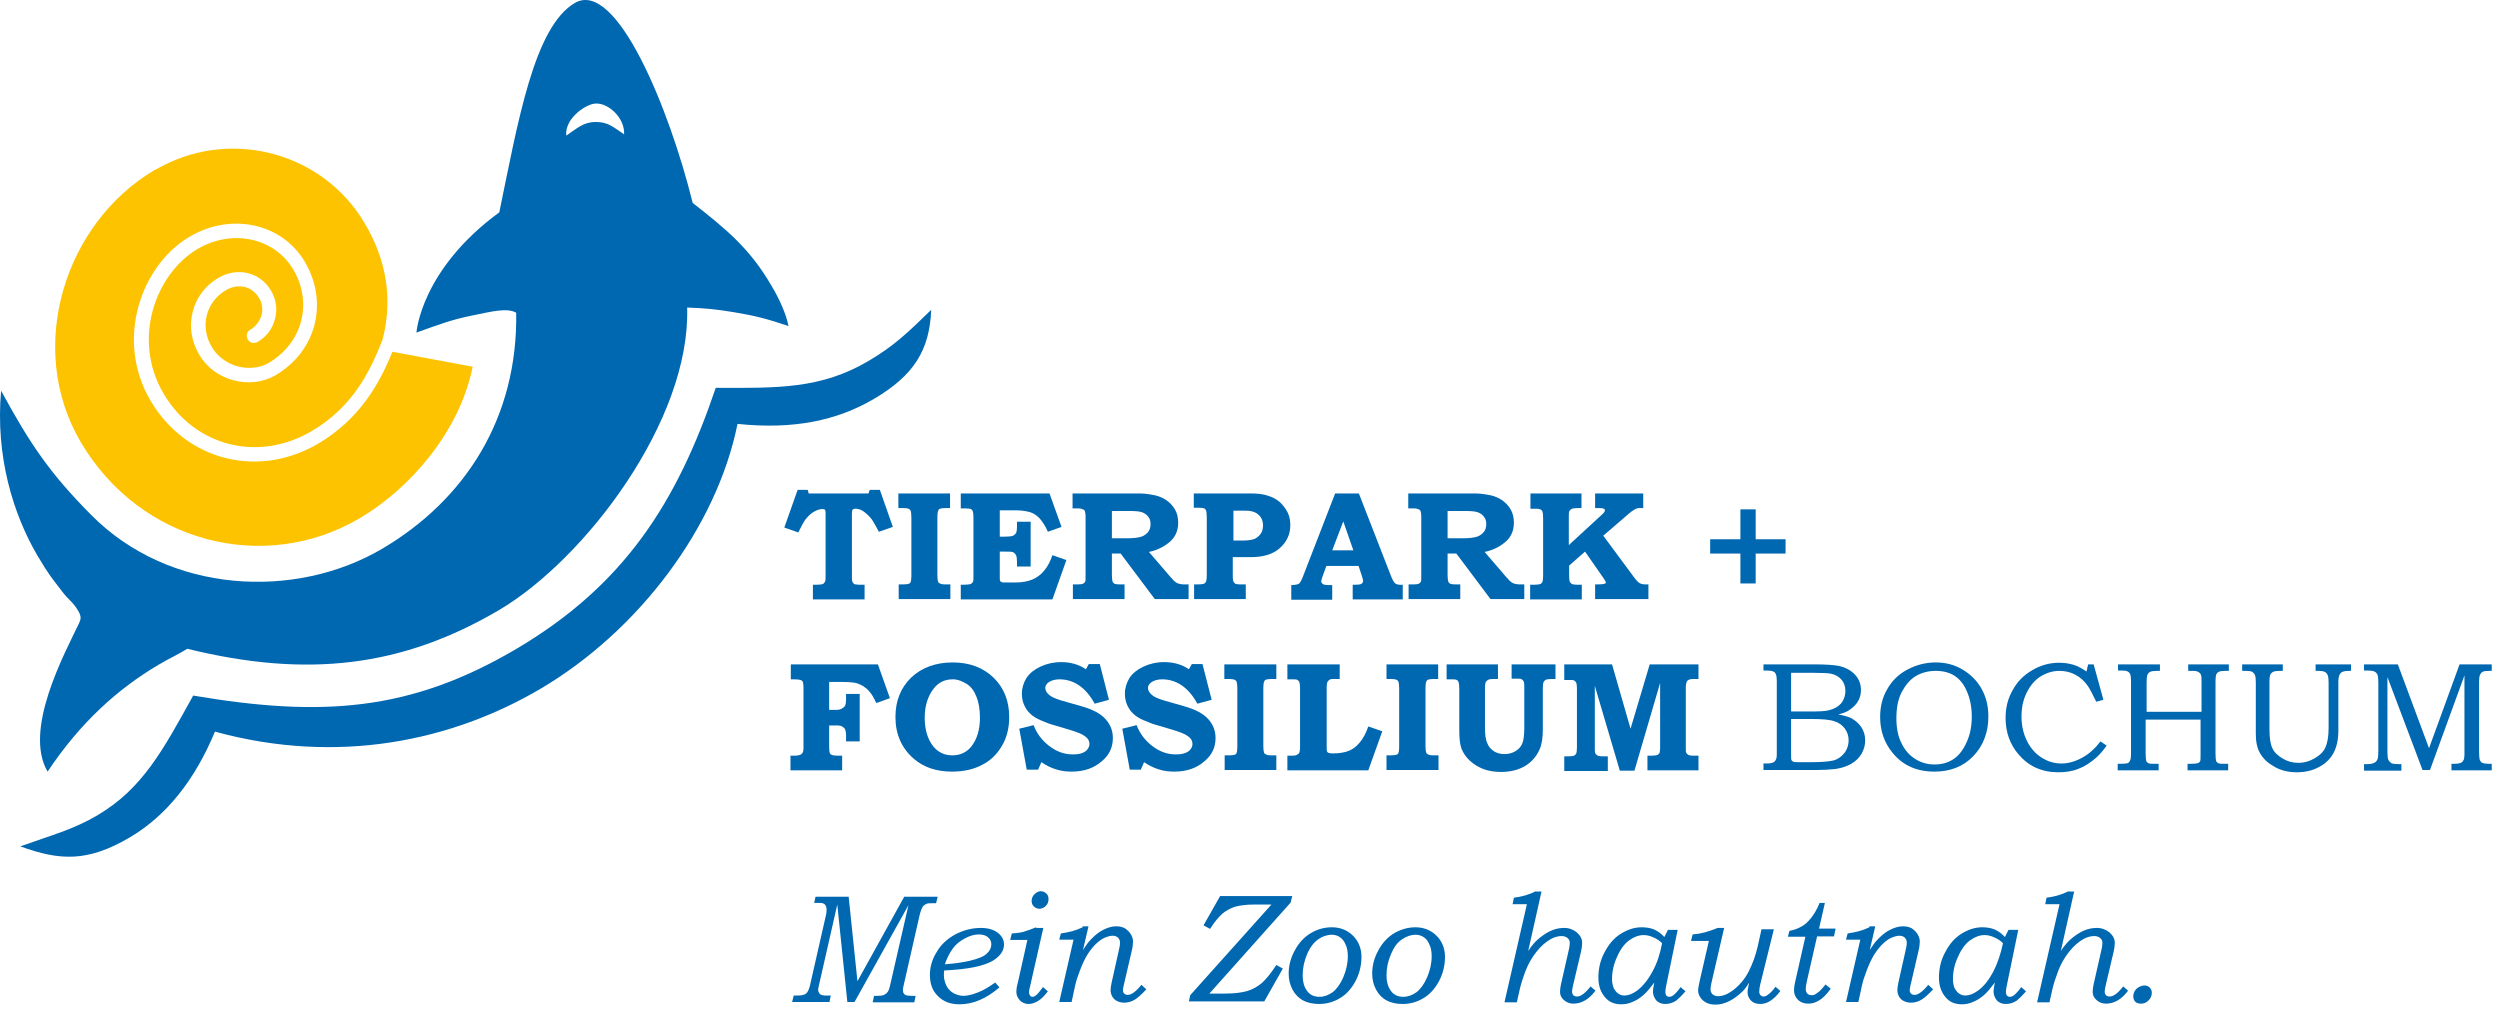 <svg width="274" height="111" viewBox="0 0 274 111" fill="none" xmlns="http://www.w3.org/2000/svg">
<path d="M87.421 53.689H88.525L88.632 54.081H95.185L95.328 53.689H96.432L97.857 57.749L96.325 58.283C95.969 57.607 95.72 57.179 95.577 56.965C95.292 56.574 94.936 56.253 94.58 56.004C94.295 55.826 94.01 55.755 93.725 55.755C93.583 55.755 93.511 55.79 93.44 55.861C93.404 55.933 93.369 56.075 93.369 56.289V62.949C93.369 63.341 93.369 63.59 93.404 63.697C93.44 63.804 93.476 63.875 93.547 63.947C93.618 64.018 93.689 64.053 93.832 64.053C93.939 64.089 94.259 64.089 94.758 64.089V65.692H89.095V64.089H89.451C89.843 64.089 90.056 64.053 90.163 64.018C90.27 63.982 90.341 63.875 90.413 63.769C90.484 63.662 90.484 63.412 90.484 63.02V56.218C90.484 56.039 90.448 55.897 90.413 55.861C90.377 55.826 90.27 55.79 90.128 55.79C89.843 55.79 89.522 55.897 89.166 56.111C88.81 56.324 88.489 56.645 88.204 57.037C88.097 57.179 87.848 57.642 87.492 58.355L85.96 57.82L87.421 53.689Z" fill="#0067B1"/>
<path d="M98.462 54.081H104.126V55.683H103.627C103.342 55.683 103.128 55.719 103.021 55.755C102.915 55.79 102.843 55.897 102.808 56.004C102.772 56.111 102.737 56.325 102.737 56.645V63.056C102.737 63.412 102.772 63.626 102.808 63.733C102.843 63.84 102.915 63.911 103.021 63.947C103.128 64.018 103.306 64.053 103.556 64.053H104.161V65.656H98.498V64.053H98.961C99.282 64.053 99.495 64.018 99.602 63.982C99.709 63.947 99.78 63.875 99.816 63.769C99.852 63.662 99.887 63.448 99.887 63.163V56.716C99.887 56.36 99.852 56.111 99.816 56.004C99.78 55.897 99.673 55.79 99.567 55.755C99.495 55.719 99.282 55.683 98.997 55.683H98.462V54.081V54.081Z" fill="#0067B1"/>
<path d="M105.336 54.081H115.024L116.342 57.749L114.846 58.283C114.597 57.678 114.276 57.215 113.956 56.823C113.6 56.467 113.244 56.218 112.816 56.111C112.389 56.004 111.926 55.933 111.356 55.933H109.575V58.818H110.145C110.572 58.818 110.893 58.782 111.035 58.711C111.178 58.64 111.285 58.533 111.356 58.426C111.427 58.283 111.463 58.034 111.463 57.607V57.179H112.959V62.094H111.463V61.596C111.463 61.24 111.427 60.99 111.356 60.848C111.285 60.705 111.178 60.599 111.035 60.527C110.893 60.456 110.572 60.456 110.109 60.456H109.575V63.127C109.575 63.412 109.575 63.59 109.611 63.662C109.646 63.733 109.682 63.769 109.789 63.804C109.86 63.84 110.038 63.84 110.323 63.84H111.285C111.997 63.84 112.638 63.733 113.137 63.519C113.635 63.306 114.098 62.985 114.455 62.522C114.846 62.059 115.131 61.489 115.345 60.848L116.876 61.382L115.345 65.692H105.301V64.089H105.586C105.978 64.089 106.227 64.053 106.369 64.018C106.512 63.947 106.583 63.875 106.654 63.733C106.69 63.662 106.69 63.412 106.69 63.021V56.716C106.69 56.36 106.654 56.146 106.619 56.039C106.583 55.933 106.512 55.861 106.405 55.79C106.298 55.755 106.12 55.719 105.799 55.719H105.301V54.081H105.336Z" fill="#0067B1"/>
<path d="M121.863 56.004V58.996H123.573C124.249 58.996 124.748 58.925 125.104 58.818C125.425 58.711 125.674 58.497 125.852 58.283C126.03 58.034 126.101 57.785 126.101 57.429C126.101 57.108 126.03 56.859 125.852 56.645C125.71 56.431 125.46 56.253 125.175 56.146C124.89 56.039 124.392 56.004 123.751 56.004H121.863V56.004ZM117.589 54.081H124.748C125.211 54.081 125.71 54.116 126.244 54.223C126.778 54.294 127.277 54.472 127.74 54.757C128.167 55.042 128.523 55.398 128.773 55.826C129.022 56.253 129.129 56.752 129.129 57.286C129.129 58.177 128.808 58.889 128.167 59.423C127.526 59.958 126.778 60.314 125.923 60.492L128.31 63.27L128.417 63.377C128.559 63.555 128.702 63.697 128.844 63.804C128.986 63.911 129.093 63.947 129.236 63.982C129.378 64.018 129.556 64.053 129.77 64.053H130.269V65.656H126.564L122.825 60.67H121.863V62.985C121.863 63.377 121.899 63.626 121.934 63.733C121.97 63.84 122.041 63.911 122.148 63.982C122.255 64.018 122.433 64.053 122.718 64.053H123.252V65.656H117.589V64.053H118.123C118.408 64.053 118.586 64.018 118.693 63.982C118.8 63.911 118.907 63.84 118.942 63.733C118.978 63.662 118.978 63.448 118.978 63.092V56.574C118.978 56.325 118.942 56.146 118.907 56.039C118.871 55.933 118.8 55.861 118.693 55.826C118.551 55.755 118.408 55.719 118.23 55.719H117.981H117.553V54.081H117.589Z" fill="#0067B1"/>
<path d="M135.184 55.968V59.245H136.181C136.787 59.245 137.214 59.174 137.499 59.067C137.784 58.925 137.998 58.746 138.176 58.497C138.354 58.248 138.425 57.927 138.425 57.571C138.425 57.037 138.211 56.609 137.819 56.325C137.499 56.075 137.071 55.968 136.466 55.968H135.184V55.968ZM130.91 54.081H137.036C137.819 54.081 138.461 54.152 138.959 54.33C139.458 54.472 139.921 54.722 140.277 55.042C140.633 55.363 140.918 55.755 141.132 56.182C141.346 56.609 141.417 57.072 141.417 57.571C141.417 58.568 141.025 59.388 140.277 60.064C139.529 60.741 138.461 61.062 137.107 61.062H135.112V63.234C135.112 63.519 135.148 63.662 135.184 63.733C135.219 63.84 135.326 63.911 135.397 63.982C135.504 64.018 135.682 64.053 135.932 64.053H136.537V65.656H130.874V64.053H131.266C131.622 64.053 131.836 64.018 131.943 63.982C132.049 63.947 132.121 63.84 132.192 63.733C132.227 63.626 132.263 63.412 132.263 63.056V56.681C132.263 56.325 132.227 56.075 132.192 55.968C132.156 55.861 132.085 55.755 131.978 55.719C131.871 55.683 131.693 55.648 131.408 55.648H130.838V54.081H130.91Z" fill="#0067B1"/>
<path d="M146.012 60.314H148.327L147.223 57.144L146.012 60.314ZM146.332 54.081H148.932L152.423 63.056C152.601 63.519 152.779 63.84 152.922 63.947C153.064 64.053 153.349 64.125 153.741 64.089V65.692H148.256V64.089H148.576C148.897 64.089 149.11 64.053 149.217 63.982C149.324 63.911 149.395 63.804 149.395 63.697C149.395 63.59 149.36 63.377 149.253 63.092L148.897 62.023H145.371L144.943 63.199C144.872 63.448 144.801 63.626 144.801 63.697C144.801 63.769 144.836 63.875 144.908 63.947C144.979 64.018 145.086 64.089 145.228 64.089C145.335 64.125 145.584 64.125 146.012 64.125V65.728H141.524V64.125C141.809 64.125 142.023 64.089 142.165 64.053C142.308 64.018 142.414 63.947 142.486 63.84C142.557 63.733 142.664 63.555 142.771 63.27L146.332 54.081Z" fill="#0067B1"/>
<path d="M158.656 56.004V58.996H160.366C161.042 58.996 161.541 58.925 161.897 58.818C162.218 58.711 162.467 58.497 162.645 58.283C162.823 58.034 162.894 57.785 162.894 57.429C162.894 57.108 162.823 56.859 162.645 56.645C162.503 56.431 162.253 56.253 161.968 56.146C161.683 56.039 161.185 56.004 160.544 56.004H158.656V56.004ZM154.382 54.081H161.541C162.004 54.081 162.503 54.116 163.037 54.223C163.571 54.294 164.07 54.472 164.533 54.757C164.96 55.042 165.316 55.398 165.566 55.826C165.815 56.253 165.922 56.752 165.922 57.286C165.922 58.177 165.601 58.889 164.96 59.423C164.319 59.958 163.571 60.314 162.716 60.492L165.103 63.27L165.21 63.377C165.352 63.555 165.495 63.697 165.637 63.804C165.779 63.911 165.886 63.947 166.029 63.982C166.171 64.018 166.349 64.053 166.563 64.053H167.062V65.656H163.357L159.618 60.67H158.656V62.985C158.656 63.377 158.692 63.626 158.727 63.733C158.763 63.84 158.834 63.911 158.941 63.982C159.048 64.018 159.226 64.053 159.511 64.053H160.045V65.656H154.382V64.053H154.916C155.201 64.053 155.379 64.018 155.486 63.982C155.593 63.911 155.7 63.84 155.735 63.733C155.771 63.662 155.771 63.448 155.771 63.092V56.574C155.771 56.325 155.735 56.146 155.7 56.039C155.664 55.933 155.593 55.861 155.486 55.826C155.343 55.755 155.201 55.719 155.023 55.719H154.774H154.346V54.081H154.382Z" fill="#0067B1"/>
<path d="M167.667 54.081H173.33V55.683H172.974C172.618 55.683 172.404 55.719 172.297 55.755C172.155 55.826 172.084 55.897 172.012 56.004C171.941 56.111 171.941 56.325 171.941 56.645V59.744L175.574 56.396C175.752 56.253 175.823 56.146 175.859 56.075C175.895 56.039 175.895 55.968 175.895 55.933C175.895 55.861 175.859 55.79 175.788 55.755C175.717 55.719 175.574 55.683 175.289 55.683H174.826V54.081H180.098V55.683H179.919C179.67 55.683 179.492 55.683 179.421 55.719C179.314 55.755 179.207 55.79 179.065 55.897C178.922 55.968 178.744 56.111 178.53 56.289L175.717 58.711L179.065 63.234C179.35 63.626 179.563 63.84 179.706 63.911C179.884 64.018 180.133 64.053 180.454 64.053H180.667V65.656H174.826V64.053H175.075C175.503 64.053 175.752 64.018 175.859 63.982C175.966 63.947 176.002 63.911 176.002 63.84C176.002 63.769 175.93 63.626 175.752 63.377L173.722 60.456L171.977 61.988V63.163C171.977 63.448 172.012 63.662 172.048 63.769C172.119 63.875 172.19 63.947 172.297 64.018C172.404 64.053 172.618 64.089 172.903 64.089H173.366V65.692H167.703V64.089H168.13C168.451 64.089 168.664 64.053 168.807 64.018C168.914 63.982 168.985 63.875 169.056 63.769C169.092 63.662 169.127 63.448 169.127 63.092V56.752C169.127 56.396 169.092 56.182 169.056 56.075C169.02 55.968 168.914 55.861 168.807 55.826C168.7 55.755 168.486 55.755 168.201 55.755H167.738V54.081H167.667Z" fill="#0067B1"/>
<path d="M195.698 60.67H192.422V63.947H190.748V60.67H187.435V59.103H190.748V55.826H192.422V59.103H195.698V60.67Z" fill="#0067B1"/>
<path d="M86.637 72.815H96.218L97.536 76.52L96.04 77.054C95.791 76.52 95.577 76.128 95.328 75.843C95.114 75.558 94.829 75.344 94.544 75.166C94.224 74.988 93.903 74.846 93.547 74.81C93.298 74.774 92.87 74.739 92.3 74.739H90.876V77.802H91.624C91.909 77.802 92.122 77.766 92.265 77.659C92.407 77.588 92.55 77.481 92.621 77.339C92.692 77.196 92.728 76.983 92.728 76.662V76.057H94.224V81.257H92.728V80.509C92.728 80.295 92.692 80.153 92.657 80.046C92.621 79.903 92.55 79.796 92.443 79.725C92.336 79.654 92.265 79.583 92.122 79.547C92.016 79.511 91.802 79.511 91.517 79.511H90.876V81.933C90.876 82.219 90.911 82.432 90.947 82.539C90.983 82.646 91.089 82.717 91.196 82.753C91.303 82.788 91.517 82.824 91.837 82.824H92.3V84.427H86.637V82.824H87.029C87.456 82.824 87.706 82.753 87.848 82.646C87.991 82.539 88.062 82.325 88.062 82.005V75.344C88.062 75.024 88.026 74.846 87.991 74.739C87.955 74.632 87.848 74.561 87.741 74.525C87.635 74.49 87.385 74.454 87.065 74.454H86.673V72.815H86.637Z" fill="#0067B1"/>
<path d="M104.446 74.454C103.556 74.454 102.879 74.775 102.345 75.451C101.704 76.27 101.348 77.339 101.348 78.657C101.348 79.975 101.668 81.008 102.274 81.791C102.808 82.432 103.485 82.788 104.375 82.788C105.23 82.788 105.942 82.468 106.477 81.791C107.082 81.008 107.403 79.975 107.403 78.657C107.403 77.731 107.26 76.947 107.011 76.342C106.762 75.701 106.405 75.237 105.942 74.953C105.479 74.668 104.981 74.454 104.446 74.454ZM104.411 72.602C106.263 72.602 107.759 73.172 108.899 74.276C110.038 75.38 110.608 76.84 110.608 78.586C110.608 79.761 110.359 80.829 109.825 81.72C109.29 82.646 108.578 83.358 107.652 83.821C106.726 84.32 105.622 84.569 104.34 84.569C102.63 84.569 101.241 84.106 100.137 83.145C98.819 82.005 98.142 80.473 98.142 78.586C98.142 76.805 98.712 75.38 99.887 74.24C101.027 73.172 102.559 72.602 104.411 72.602Z" fill="#0067B1"/>
<path d="M120.545 72.816L121.542 76.698L119.975 77.125C119.477 76.199 118.871 75.522 118.23 75.095C117.589 74.668 116.876 74.454 116.128 74.454C115.665 74.454 115.274 74.561 114.989 74.739C114.704 74.917 114.561 75.166 114.561 75.38C114.561 75.665 114.704 75.914 114.953 76.128C115.202 76.377 115.63 76.555 116.307 76.769L118.55 77.41C119.797 77.766 120.652 78.229 121.186 78.835C121.72 79.44 121.97 80.117 121.97 80.901C121.97 81.898 121.578 82.753 120.759 83.43C119.868 84.213 118.764 84.569 117.446 84.569C116.841 84.569 116.271 84.498 115.737 84.32C115.238 84.177 114.668 83.893 114.134 83.536L113.778 84.356H112.531L111.712 79.868L113.279 79.476C113.635 80.402 114.205 81.15 114.989 81.755C115.772 82.361 116.627 82.682 117.553 82.682C117.981 82.682 118.301 82.646 118.586 82.539C118.871 82.432 119.085 82.29 119.192 82.112C119.334 81.934 119.405 81.72 119.405 81.542C119.405 81.221 119.263 80.936 118.907 80.687C118.586 80.438 118.016 80.224 117.197 79.975L115.274 79.405C114.989 79.334 114.597 79.155 114.063 78.942C113.564 78.728 113.172 78.479 112.923 78.229C112.638 77.98 112.424 77.659 112.246 77.268C112.068 76.876 111.997 76.448 111.997 76.021C111.997 75.416 112.175 74.846 112.496 74.311C112.852 73.777 113.35 73.385 114.027 73.065C114.704 72.744 115.487 72.566 116.307 72.566C117.304 72.566 118.23 72.816 119.014 73.35L119.334 72.78H120.545V72.816Z" fill="#0067B1"/>
<path d="M131.8 72.816L132.798 76.698L131.231 77.125C130.732 76.199 130.126 75.522 129.485 75.095C128.844 74.668 128.132 74.454 127.384 74.454C126.921 74.454 126.529 74.561 126.244 74.739C125.959 74.917 125.817 75.166 125.817 75.38C125.817 75.665 125.959 75.914 126.209 76.128C126.458 76.377 126.885 76.555 127.562 76.769L129.806 77.41C131.052 77.766 131.907 78.229 132.442 78.835C132.976 79.44 133.225 80.117 133.225 80.901C133.225 81.898 132.833 82.753 132.014 83.43C131.124 84.213 130.02 84.569 128.702 84.569C128.096 84.569 127.526 84.498 126.992 84.32C126.493 84.177 125.924 83.893 125.389 83.536L125.033 84.356H123.822L123.003 79.868L124.57 79.476C124.926 80.402 125.496 81.15 126.28 81.755C127.063 82.361 127.918 82.682 128.844 82.682C129.272 82.682 129.592 82.646 129.877 82.539C130.162 82.432 130.376 82.29 130.483 82.112C130.625 81.934 130.696 81.72 130.696 81.542C130.696 81.221 130.554 80.936 130.198 80.687C129.877 80.438 129.307 80.224 128.488 79.975L126.565 79.405C126.28 79.334 125.888 79.155 125.354 78.942C124.855 78.728 124.463 78.479 124.214 78.229C123.929 77.98 123.715 77.659 123.537 77.268C123.359 76.876 123.288 76.448 123.288 76.021C123.288 75.416 123.466 74.846 123.787 74.311C124.143 73.777 124.641 73.385 125.318 73.065C125.995 72.744 126.778 72.566 127.598 72.566C128.595 72.566 129.521 72.816 130.305 73.35L130.625 72.78H131.8V72.816Z" fill="#0067B1"/>
<path d="M134.223 72.815H139.886V74.418H139.352C139.067 74.418 138.853 74.454 138.746 74.49C138.639 74.525 138.568 74.632 138.532 74.739C138.497 74.846 138.461 75.059 138.461 75.38V81.791C138.461 82.147 138.497 82.361 138.532 82.468C138.568 82.575 138.639 82.646 138.746 82.681C138.853 82.753 139.031 82.788 139.28 82.788H139.886V84.391H134.223V82.788H134.686C135.006 82.788 135.22 82.753 135.327 82.717C135.434 82.681 135.505 82.61 135.54 82.503C135.576 82.397 135.612 82.183 135.612 81.898V75.451C135.612 75.095 135.576 74.846 135.54 74.739C135.505 74.632 135.398 74.525 135.291 74.49C135.22 74.454 135.006 74.418 134.721 74.418H134.187V72.815H134.223Z" fill="#0067B1"/>
<path d="M141.168 72.815H146.831V74.418H146.332C146.048 74.418 145.869 74.418 145.798 74.454C145.656 74.525 145.585 74.596 145.513 74.703C145.442 74.81 145.406 74.988 145.406 75.237V81.862C145.406 82.112 145.406 82.29 145.442 82.361C145.478 82.432 145.513 82.468 145.584 82.503C145.656 82.539 145.798 82.575 146.048 82.575C146.796 82.575 147.401 82.468 147.828 82.29C148.291 82.112 148.683 81.791 149.039 81.364C149.396 80.936 149.716 80.366 149.965 79.618L151.497 80.153L149.965 84.427H141.097V82.824H141.667C141.88 82.824 142.058 82.788 142.165 82.717C142.272 82.646 142.379 82.575 142.415 82.468C142.45 82.361 142.486 82.183 142.486 81.933V75.38C142.486 75.095 142.45 74.917 142.415 74.774C142.379 74.668 142.272 74.561 142.201 74.525C142.094 74.454 141.952 74.454 141.702 74.454H141.097V72.815H141.168Z" fill="#0067B1"/>
<path d="M151.96 72.815H157.623V74.418H157.125C156.84 74.418 156.626 74.454 156.519 74.49C156.412 74.525 156.341 74.632 156.305 74.739C156.27 74.846 156.234 75.059 156.234 75.38V81.791C156.234 82.147 156.27 82.361 156.305 82.468C156.341 82.575 156.412 82.646 156.519 82.681C156.626 82.753 156.804 82.788 157.053 82.788H157.659V84.391H151.96V82.788H152.423C152.744 82.788 152.957 82.753 153.064 82.717C153.171 82.681 153.242 82.61 153.278 82.503C153.313 82.397 153.349 82.183 153.349 81.898V75.451C153.349 75.095 153.313 74.846 153.278 74.739C153.242 74.632 153.135 74.525 153.028 74.49C152.957 74.454 152.744 74.418 152.459 74.418H151.96V72.815Z" fill="#0067B1"/>
<path d="M158.514 72.815H164.177V74.418H163.607C163.358 74.418 163.18 74.454 163.073 74.525C162.966 74.596 162.895 74.668 162.823 74.774C162.788 74.881 162.752 75.131 162.752 75.451V79.69C162.752 80.473 162.823 81.079 163.001 81.435C163.144 81.827 163.393 82.112 163.714 82.325C164.034 82.539 164.426 82.646 164.889 82.646C165.352 82.646 165.744 82.539 166.1 82.325C166.456 82.112 166.706 81.827 166.848 81.471C166.991 81.114 167.062 80.58 167.062 79.761V75.095C167.062 74.917 167.026 74.774 166.991 74.668C166.919 74.561 166.848 74.49 166.741 74.418C166.67 74.383 166.456 74.383 166.136 74.383H165.673V72.815H170.481V74.418H170.125C169.769 74.418 169.519 74.454 169.448 74.49C169.306 74.561 169.235 74.668 169.163 74.774C169.128 74.846 169.092 75.095 169.092 75.451V80.01C169.092 80.865 168.985 81.577 168.736 82.147C168.38 82.931 167.845 83.536 167.133 83.964C166.385 84.391 165.53 84.605 164.497 84.605C163.785 84.605 163.144 84.498 162.574 84.284C162.004 84.071 161.506 83.75 161.078 83.358C160.651 82.966 160.366 82.503 160.188 82.076C160.01 81.613 159.938 80.936 159.938 80.046V75.558C159.938 75.131 159.903 74.881 159.867 74.774C159.832 74.668 159.76 74.561 159.653 74.525C159.547 74.454 159.368 74.454 159.084 74.454H158.549V72.815H158.514Z" fill="#0067B1"/>
<path d="M171.443 72.815H176.679L178.709 79.868L180.81 72.815H186.153V74.418H185.583C185.263 74.418 185.049 74.49 184.942 74.596C184.835 74.739 184.764 74.988 184.764 75.344V81.933C184.764 82.219 184.764 82.397 184.799 82.468C184.835 82.575 184.906 82.646 185.013 82.717C185.12 82.788 185.298 82.824 185.512 82.824H186.153V84.427H180.561V82.824H180.988C181.309 82.824 181.523 82.788 181.629 82.753C181.736 82.717 181.808 82.61 181.879 82.539C181.914 82.432 181.95 82.254 181.95 81.969V74.846L179.136 84.462H177.533L174.791 75.166V82.219C174.791 82.397 174.827 82.503 174.862 82.61C174.933 82.681 175.005 82.753 175.111 82.824C175.218 82.86 175.396 82.895 175.646 82.895H176.216V84.498H171.443V82.895H171.906C172.191 82.895 172.405 82.86 172.511 82.824C172.618 82.788 172.689 82.681 172.761 82.575C172.796 82.468 172.832 82.254 172.832 81.933V75.415C172.832 75.131 172.796 74.917 172.761 74.846C172.725 74.739 172.618 74.632 172.547 74.596C172.44 74.525 172.298 74.525 172.084 74.525H171.443V72.815V72.815Z" fill="#0067B1"/>
<path d="M196.304 78.799V82.61C196.304 83.002 196.304 83.216 196.339 83.287C196.375 83.394 196.482 83.465 196.589 83.501C196.696 83.536 196.945 83.536 197.372 83.536H198.512C199.616 83.536 200.436 83.465 200.899 83.358C201.362 83.251 201.789 82.966 202.11 82.575C202.43 82.183 202.608 81.684 202.608 81.114C202.608 80.651 202.466 80.224 202.181 79.832C201.896 79.476 201.54 79.191 201.041 79.049C200.542 78.87 199.688 78.799 198.441 78.799H196.304ZM196.304 73.742V77.98H198.441C199.438 77.98 200.115 77.944 200.471 77.838C201.041 77.695 201.468 77.446 201.789 77.09C202.074 76.733 202.252 76.27 202.252 75.701C202.252 75.237 202.11 74.81 201.825 74.49C201.54 74.169 201.183 73.955 200.72 73.848C200.436 73.777 199.794 73.742 198.868 73.742H196.304ZM193.276 72.815H198.797C200.151 72.815 201.077 72.887 201.575 72.993C202.323 73.172 202.893 73.492 203.321 73.955C203.748 74.418 203.962 74.988 203.962 75.629C203.962 76.092 203.855 76.52 203.605 76.912C203.392 77.268 203.036 77.588 202.608 77.873C202.323 78.051 201.967 78.194 201.468 78.3C202.074 78.407 202.537 78.55 202.858 78.692C203.321 78.942 203.712 79.262 203.997 79.69C204.282 80.117 204.425 80.616 204.425 81.15C204.425 81.684 204.282 82.147 204.033 82.61C203.748 83.073 203.392 83.43 202.893 83.714C202.394 83.999 201.825 84.177 201.148 84.284C200.471 84.356 199.794 84.391 199.118 84.391H193.276V83.679H193.668C194.06 83.679 194.309 83.608 194.452 83.501C194.665 83.323 194.737 83.073 194.737 82.717V74.668C194.737 74.276 194.701 74.026 194.63 73.884C194.559 73.742 194.487 73.635 194.345 73.599C194.238 73.528 193.989 73.492 193.633 73.492H193.276V72.815Z" fill="#0067B1"/>
<path d="M212.154 73.528C211.299 73.528 210.551 73.742 209.91 74.133C209.304 74.525 208.806 75.131 208.414 75.879C208.022 76.662 207.844 77.588 207.844 78.728C207.844 79.797 208.022 80.723 208.414 81.471C208.77 82.219 209.269 82.788 209.91 83.18C210.515 83.572 211.228 83.786 212.011 83.786C212.795 83.786 213.471 83.608 214.077 83.216C214.682 82.824 215.145 82.219 215.537 81.364C215.929 80.509 216.107 79.583 216.107 78.55C216.107 77.517 215.929 76.555 215.537 75.701C215.217 74.953 214.754 74.418 214.219 74.062C213.65 73.706 212.973 73.528 212.154 73.528ZM212.154 72.602C213.222 72.602 214.184 72.851 215.039 73.35C215.965 73.884 216.677 74.596 217.176 75.487C217.674 76.377 217.924 77.375 217.924 78.514C217.924 80.295 217.354 81.755 216.25 82.895C215.145 84.035 213.721 84.569 212.011 84.569C210.088 84.569 208.556 83.893 207.452 82.539C206.526 81.435 206.063 80.117 206.063 78.586C206.063 77.446 206.312 76.413 206.847 75.522C207.345 74.632 208.093 73.884 209.055 73.385C209.981 72.887 211.049 72.602 212.154 72.602Z" fill="#0067B1"/>
<path d="M228.858 72.816H229.464L230.532 76.698L229.749 76.912C229.321 76.021 229.001 75.416 228.787 75.131C228.431 74.632 228.004 74.24 227.469 73.955C226.935 73.67 226.365 73.528 225.724 73.528C224.976 73.528 224.299 73.742 223.658 74.133C223.017 74.525 222.518 75.131 222.127 75.914C221.735 76.698 221.557 77.553 221.557 78.55C221.557 79.547 221.77 80.438 222.162 81.221C222.554 82.005 223.088 82.61 223.765 83.038C224.442 83.465 225.154 83.679 225.938 83.679C226.686 83.679 227.434 83.465 228.217 83.038C229.001 82.61 229.642 82.005 230.212 81.257L230.889 81.72C230.532 82.219 230.176 82.646 229.784 83.002C229.143 83.572 228.502 83.999 227.825 84.249C227.149 84.534 226.401 84.641 225.582 84.641C223.765 84.641 222.305 83.964 221.201 82.646C220.275 81.542 219.812 80.224 219.812 78.692C219.812 77.553 220.061 76.555 220.595 75.629C221.094 74.703 221.806 73.991 222.732 73.457C223.623 72.922 224.62 72.638 225.653 72.638C226.223 72.638 226.721 72.709 227.22 72.851C227.683 72.994 228.182 73.243 228.68 73.599L228.858 72.816Z" fill="#0067B1"/>
<path d="M232.242 72.815H236.729V73.528H236.409C236.053 73.528 235.803 73.563 235.661 73.635C235.518 73.706 235.412 73.813 235.34 73.991C235.305 74.098 235.269 74.383 235.269 74.774V78.016H241.288V74.846C241.288 74.418 241.288 74.169 241.253 74.062C241.217 73.884 241.11 73.742 240.968 73.67C240.825 73.563 240.612 73.528 240.291 73.528H239.828V72.815H244.28V73.528H243.853C243.532 73.528 243.319 73.563 243.176 73.635C243.034 73.706 242.962 73.813 242.891 73.92C242.856 74.026 242.82 74.311 242.82 74.703V82.61C242.82 83.038 242.856 83.323 242.891 83.43C242.962 83.536 243.069 83.643 243.212 83.679C243.319 83.714 243.639 83.714 244.209 83.714V84.427H239.757V83.714H240.077C240.505 83.714 240.754 83.679 240.897 83.643C241.039 83.572 241.11 83.501 241.146 83.394C241.182 83.287 241.182 83.002 241.182 82.503V78.87H235.162V82.575C235.162 83.002 235.198 83.287 235.233 83.43C235.305 83.536 235.412 83.643 235.554 83.679C235.661 83.714 236.017 83.714 236.587 83.714V84.427H232.099V83.714H232.384C232.811 83.714 233.096 83.679 233.203 83.643C233.31 83.608 233.381 83.501 233.453 83.358C233.524 83.216 233.559 83.002 233.559 82.646V74.668C233.559 74.311 233.524 74.062 233.488 73.92C233.417 73.777 233.346 73.67 233.203 73.599C233.061 73.528 232.883 73.492 232.598 73.492H232.135V72.815H232.242Z" fill="#0067B1"/>
<path d="M245.706 72.815H250.193V73.528H249.908C249.552 73.528 249.267 73.563 249.125 73.635C249.018 73.706 248.911 73.777 248.84 73.92C248.769 74.062 248.733 74.311 248.733 74.739V79.939C248.733 80.865 248.84 81.577 249.054 82.005C249.267 82.468 249.659 82.824 250.193 83.144C250.728 83.465 251.298 83.608 251.903 83.608C252.544 83.608 253.15 83.43 253.684 83.109C254.254 82.788 254.646 82.397 254.859 81.933C255.073 81.471 255.215 80.758 255.215 79.796V74.774C255.215 74.418 255.18 74.133 255.109 73.991C255.037 73.813 254.931 73.706 254.788 73.635C254.646 73.563 254.396 73.528 254.111 73.528H253.791V72.815H257.673V73.528H257.424C256.996 73.528 256.676 73.599 256.533 73.777C256.355 73.955 256.284 74.276 256.284 74.739V80.081C256.284 81.043 256.106 81.862 255.75 82.539C255.394 83.18 254.859 83.714 254.147 84.071C253.435 84.462 252.651 84.641 251.725 84.641C250.834 84.641 250.051 84.462 249.339 84.071C248.626 83.679 248.092 83.216 247.736 82.61C247.38 82.04 247.237 81.292 247.237 80.438V74.739C247.237 74.383 247.202 74.098 247.13 73.955C247.059 73.813 246.952 73.706 246.845 73.635C246.703 73.563 246.489 73.528 246.169 73.528H245.741V72.815H245.706Z" fill="#0067B1"/>
<path d="M259.133 72.815H262.802L266.221 82.005L269.569 72.815H273.095V73.528H272.81C272.454 73.528 272.205 73.563 272.098 73.635C271.956 73.706 271.884 73.813 271.813 73.955C271.742 74.098 271.706 74.347 271.706 74.703V82.361C271.706 82.86 271.742 83.144 271.778 83.287C271.849 83.43 271.92 83.536 272.062 83.608C272.205 83.679 272.454 83.714 272.81 83.714H273.095V84.427H268.679V83.714H268.999C269.284 83.714 269.498 83.679 269.605 83.643C269.747 83.608 269.854 83.536 269.925 83.43C269.997 83.323 270.068 83.216 270.068 83.109C270.103 82.895 270.104 82.717 270.104 82.575V74.026L266.328 84.391H265.509L261.662 74.204V82.432C261.662 82.86 261.698 83.144 261.769 83.287C261.84 83.43 261.947 83.536 262.09 83.643C262.232 83.714 262.517 83.75 262.909 83.75H263.194V84.462H259.098V83.75H259.347C259.739 83.75 260.024 83.714 260.202 83.608C260.38 83.536 260.487 83.394 260.558 83.251C260.629 83.109 260.665 82.788 260.665 82.361V74.774C260.665 74.347 260.629 74.062 260.558 73.92C260.487 73.777 260.38 73.67 260.237 73.599C260.095 73.528 259.846 73.492 259.489 73.492H259.098V72.815H259.133Z" fill="#0067B1"/>
<path d="M234.165 108.362C233.952 108.575 233.809 108.86 233.809 109.181C233.809 109.43 233.88 109.644 234.023 109.786C234.165 109.929 234.379 110 234.664 110C234.985 110 235.234 109.893 235.483 109.644C235.697 109.43 235.839 109.145 235.839 108.825C235.839 108.576 235.768 108.397 235.59 108.219C235.448 108.077 235.234 108.006 234.985 108.006C234.7 108.041 234.415 108.148 234.165 108.362ZM226.721 97.677C225.938 98.068 225.154 98.282 224.299 98.389L224.157 99.101H225.724L223.266 109.858H224.62L224.94 108.433C225.083 107.828 225.297 107.151 225.582 106.403C225.867 105.655 226.258 104.978 226.757 104.337C227.256 103.696 227.79 103.233 228.36 102.912C228.752 102.699 229.143 102.592 229.535 102.592C229.784 102.592 229.998 102.663 230.176 102.805C230.354 102.948 230.426 103.126 230.426 103.34C230.426 103.518 230.39 103.732 230.354 103.945L229.464 107.863C229.393 108.184 229.357 108.469 229.357 108.718C229.357 109.074 229.5 109.359 229.784 109.608C230.069 109.858 230.39 110 230.817 110C231.708 110 232.527 109.537 233.239 108.576L232.705 108.112C232.42 108.469 232.135 108.789 231.815 109.003C231.601 109.145 231.423 109.217 231.209 109.217C231.067 109.217 230.924 109.181 230.817 109.074C230.711 108.967 230.675 108.825 230.675 108.682C230.675 108.54 230.711 108.291 230.782 108.006L231.672 104.23C231.743 103.91 231.779 103.589 231.779 103.34C231.779 102.912 231.601 102.556 231.209 102.2C230.817 101.879 230.354 101.701 229.82 101.701C229.393 101.701 228.93 101.773 228.502 101.951C228.039 102.129 227.612 102.414 227.149 102.77C226.686 103.126 226.258 103.625 225.867 104.23L227.327 97.712H226.721V97.677ZM218.458 106.51C217.959 107.436 217.425 108.112 216.784 108.576C216.285 108.932 215.822 109.11 215.395 109.11C215.146 109.11 214.932 109.039 214.718 108.896C214.505 108.754 214.362 108.54 214.22 108.291C214.113 108.006 214.041 107.685 214.041 107.329C214.041 106.474 214.22 105.655 214.611 104.836C214.968 104.016 215.431 103.411 215.929 103.055C216.428 102.699 216.962 102.485 217.496 102.485C217.853 102.485 218.173 102.556 218.565 102.734C218.921 102.877 219.242 103.09 219.527 103.375C219.277 104.551 218.921 105.619 218.458 106.51ZM219.74 102.699C219.42 102.342 219.028 102.057 218.636 101.879C218.209 101.701 217.746 101.63 217.247 101.63C216.463 101.63 215.716 101.879 214.968 102.342C214.22 102.805 213.65 103.482 213.187 104.373C212.724 105.227 212.51 106.154 212.51 107.151C212.51 108.041 212.759 108.754 213.258 109.323C213.685 109.822 214.255 110.071 215.003 110.071C215.431 110.071 215.822 110 216.214 109.822C216.606 109.68 216.998 109.43 217.39 109.11C217.781 108.789 218.173 108.291 218.636 107.685C218.529 108.184 218.494 108.504 218.494 108.682C218.494 108.932 218.565 109.145 218.672 109.359C218.779 109.573 218.921 109.751 219.135 109.858C219.313 109.965 219.562 110.036 219.847 110.036C220.239 110.036 220.631 109.929 221.023 109.68C221.201 109.537 221.557 109.217 222.055 108.647L221.521 108.184C221.236 108.611 220.951 108.896 220.738 109.074C220.595 109.181 220.453 109.252 220.275 109.252C220.168 109.252 220.061 109.217 219.954 109.11C219.883 109.003 219.847 108.896 219.847 108.718C219.847 108.575 219.883 108.362 219.918 108.148L221.201 101.915H220.132L219.74 102.699ZM204.888 101.63C204.425 101.844 204.033 101.986 203.748 102.057C203.463 102.129 203.036 102.236 202.501 102.307L202.323 102.984H203.89L202.323 109.822H203.677L203.962 108.504C204.104 107.792 204.247 107.293 204.389 106.937C204.638 106.189 204.923 105.512 205.208 104.978C205.493 104.444 205.849 103.981 206.206 103.589C206.562 103.233 206.918 102.948 207.239 102.805C207.559 102.663 207.88 102.556 208.165 102.556C208.414 102.556 208.628 102.627 208.77 102.77C208.913 102.912 208.984 103.09 208.984 103.34C208.984 103.518 208.948 103.767 208.877 104.052L208.058 107.721C207.986 108.077 207.951 108.326 207.951 108.54C207.951 108.789 208.022 109.003 208.129 109.217C208.271 109.43 208.414 109.608 208.663 109.715C208.877 109.822 209.126 109.893 209.447 109.893C209.839 109.893 210.23 109.787 210.587 109.573C210.943 109.359 211.37 108.967 211.869 108.433L211.335 107.934C210.729 108.682 210.23 109.039 209.839 109.039C209.696 109.039 209.554 109.003 209.447 108.896C209.34 108.789 209.304 108.682 209.304 108.54C209.304 108.397 209.34 108.148 209.447 107.756L210.266 104.23C210.373 103.803 210.408 103.447 210.408 103.197C210.408 102.912 210.337 102.663 210.159 102.378C209.981 102.093 209.767 101.915 209.518 101.737C209.233 101.594 208.948 101.523 208.556 101.523C208.093 101.523 207.63 101.666 207.132 101.915C206.633 102.164 206.17 102.556 205.707 103.055C205.458 103.304 205.208 103.696 204.923 104.123L205.529 101.523H204.888V101.63ZM199.403 99.03C199.118 99.707 198.797 100.241 198.477 100.633C198.156 101.025 197.835 101.345 197.479 101.523C197.123 101.737 196.696 101.915 196.126 102.022L195.948 102.663H197.871L196.731 107.685C196.66 108.006 196.624 108.291 196.624 108.54C196.624 108.932 196.767 109.288 197.052 109.573C197.337 109.858 197.729 110 198.192 110C198.583 110 198.975 109.893 199.367 109.644C199.759 109.43 200.186 109.003 200.649 108.362L200.079 107.899C199.723 108.326 199.51 108.576 199.403 108.647C199.225 108.789 199.046 108.932 198.904 109.003C198.762 109.074 198.655 109.074 198.512 109.074C198.334 109.074 198.192 109.003 198.085 108.896C197.978 108.789 197.907 108.611 197.907 108.397C197.907 108.219 197.942 107.899 198.049 107.471L199.153 102.627H201.005L201.184 101.773H199.367L200.008 98.959H199.403V99.03ZM192.635 103.767C192.422 104.693 192.101 105.584 191.674 106.438C191.246 107.293 190.641 108.006 189.928 108.54C189.358 108.967 188.824 109.181 188.29 109.181C188.041 109.181 187.863 109.11 187.684 108.967C187.542 108.825 187.471 108.611 187.471 108.397C187.471 108.291 187.506 108.112 187.542 107.863L188.967 101.701H188.254C187.649 101.951 187.186 102.093 186.794 102.2C186.402 102.307 185.975 102.378 185.512 102.414L185.334 103.126H187.293L186.295 107.471C186.189 107.934 186.117 108.326 186.117 108.576C186.117 108.825 186.189 109.074 186.367 109.323C186.509 109.573 186.758 109.751 187.008 109.893C187.293 110.036 187.613 110.107 188.005 110.107C188.468 110.107 188.967 110 189.465 109.751C190 109.502 190.463 109.145 190.961 108.682C191.211 108.433 191.46 108.112 191.709 107.685C191.602 108.184 191.531 108.54 191.531 108.754C191.531 109.11 191.674 109.43 191.923 109.68C192.172 109.929 192.528 110.036 192.92 110.036C193.276 110.036 193.668 109.929 193.989 109.715C194.345 109.502 194.737 109.145 195.129 108.611L194.594 108.148C194.345 108.504 194.06 108.825 193.739 109.039C193.561 109.181 193.419 109.217 193.276 109.217C193.134 109.217 193.063 109.181 192.956 109.074C192.885 109.003 192.813 108.86 192.813 108.718C192.813 108.469 192.849 108.184 192.92 107.899L194.416 101.844H193.063L192.635 103.767ZM181.095 106.51C180.597 107.436 180.027 108.112 179.421 108.576C178.923 108.932 178.46 109.11 178.032 109.11C177.783 109.11 177.569 109.039 177.355 108.896C177.142 108.754 176.999 108.54 176.857 108.291C176.75 108.006 176.679 107.685 176.679 107.329C176.679 106.474 176.857 105.655 177.249 104.836C177.605 104.016 178.068 103.411 178.566 103.055C179.065 102.699 179.599 102.485 180.134 102.485C180.49 102.485 180.81 102.556 181.202 102.734C181.558 102.877 181.879 103.09 182.164 103.375C181.95 104.551 181.594 105.619 181.095 106.51ZM182.413 102.699C182.092 102.342 181.701 102.057 181.309 101.879C180.882 101.701 180.418 101.63 179.92 101.63C179.136 101.63 178.388 101.879 177.64 102.342C176.892 102.805 176.322 103.482 175.859 104.373C175.396 105.227 175.183 106.154 175.183 107.151C175.183 108.041 175.432 108.754 175.931 109.323C176.358 109.822 176.928 110.071 177.676 110.071C178.103 110.071 178.495 110 178.887 109.822C179.279 109.68 179.671 109.43 180.062 109.11C180.454 108.789 180.846 108.291 181.309 107.685C181.202 108.184 181.166 108.504 181.166 108.682C181.166 108.932 181.238 109.145 181.345 109.359C181.451 109.573 181.594 109.751 181.808 109.858C181.986 109.965 182.235 110.036 182.52 110.036C182.912 110.036 183.303 109.929 183.695 109.68C183.873 109.537 184.23 109.217 184.728 108.647L184.194 108.184C183.909 108.611 183.624 108.896 183.41 109.074C183.268 109.181 183.125 109.252 182.947 109.252C182.84 109.252 182.734 109.217 182.627 109.11C182.556 109.003 182.52 108.896 182.52 108.718C182.52 108.575 182.556 108.362 182.591 108.148L183.873 101.915H182.805L182.413 102.699ZM168.344 97.677C167.561 98.068 166.777 98.282 165.922 98.389L165.78 99.101H167.347L164.889 109.858H166.243L166.563 108.433C166.706 107.828 166.919 107.151 167.204 106.403C167.489 105.655 167.881 104.978 168.38 104.337C168.878 103.696 169.413 103.233 169.983 102.912C170.374 102.699 170.766 102.592 171.158 102.592C171.407 102.592 171.621 102.663 171.799 102.805C171.977 102.948 172.048 103.126 172.048 103.34C172.048 103.518 172.013 103.732 171.977 103.945L171.087 107.863C171.015 108.184 170.98 108.469 170.98 108.718C170.98 109.074 171.122 109.359 171.407 109.608C171.692 109.858 172.013 110 172.44 110C173.331 110 174.15 109.537 174.862 108.576L174.328 108.112C174.043 108.469 173.758 108.789 173.437 109.003C173.224 109.145 173.046 109.217 172.832 109.217C172.689 109.217 172.547 109.181 172.44 109.074C172.333 108.967 172.298 108.825 172.298 108.682C172.298 108.54 172.333 108.291 172.405 108.006L173.295 104.23C173.366 103.91 173.402 103.589 173.402 103.34C173.402 102.912 173.224 102.556 172.832 102.2C172.44 101.879 171.977 101.701 171.443 101.701C171.015 101.701 170.552 101.773 170.125 101.951C169.662 102.129 169.235 102.414 168.772 102.77C168.308 103.126 167.881 103.625 167.489 104.23L168.95 97.712H168.344V97.677ZM156.02 102.699C156.305 102.877 156.519 103.162 156.662 103.518C156.84 103.874 156.911 104.301 156.911 104.8C156.911 105.584 156.733 106.367 156.412 107.115C156.092 107.863 155.664 108.433 155.237 108.754C154.774 109.074 154.311 109.252 153.812 109.252C153.207 109.252 152.744 109.039 152.423 108.576C152.102 108.112 151.96 107.578 151.96 106.901C151.96 106.082 152.138 105.299 152.459 104.551C152.779 103.803 153.171 103.268 153.67 102.948C154.133 102.627 154.631 102.449 155.166 102.449C155.451 102.449 155.735 102.521 156.02 102.699ZM152.815 102.271C152.102 102.699 151.497 103.34 151.07 104.159C150.607 104.978 150.393 105.833 150.393 106.723C150.393 107.365 150.535 107.934 150.82 108.469C151.105 109.003 151.497 109.395 151.96 109.644C152.423 109.893 153.029 110.036 153.705 110.036C154.56 110.036 155.308 109.822 156.02 109.395C156.733 108.967 157.303 108.326 157.73 107.507C158.157 106.688 158.371 105.797 158.371 104.871C158.371 103.945 158.051 103.162 157.445 102.556C156.84 101.951 156.056 101.63 155.13 101.63C154.346 101.63 153.563 101.844 152.815 102.271ZM146.831 102.699C147.116 102.877 147.33 103.162 147.472 103.518C147.65 103.874 147.722 104.301 147.722 104.8C147.722 105.584 147.543 106.367 147.223 107.115C146.902 107.863 146.475 108.433 146.047 108.754C145.584 109.074 145.121 109.252 144.623 109.252C144.017 109.252 143.554 109.039 143.234 108.576C142.913 108.112 142.771 107.578 142.771 106.901C142.771 106.082 142.949 105.299 143.269 104.551C143.59 103.803 144.017 103.268 144.48 102.948C144.943 102.627 145.442 102.449 145.976 102.449C146.261 102.449 146.582 102.521 146.831 102.699ZM143.661 102.271C142.949 102.699 142.343 103.34 141.916 104.159C141.453 104.978 141.239 105.833 141.239 106.723C141.239 107.365 141.382 107.934 141.667 108.469C141.951 109.003 142.343 109.395 142.806 109.644C143.269 109.893 143.875 110.036 144.552 110.036C145.406 110.036 146.154 109.822 146.867 109.395C147.579 108.967 148.149 108.326 148.576 107.507C149.004 106.688 149.217 105.797 149.217 104.871C149.217 103.945 148.897 103.162 148.291 102.556C147.686 101.951 146.902 101.63 145.976 101.63C145.157 101.63 144.373 101.844 143.661 102.271ZM131.907 101.416L132.62 101.808C133.118 101.025 133.581 100.49 133.973 100.134C134.365 99.814 134.828 99.564 135.327 99.386C135.861 99.244 136.538 99.137 137.428 99.137H139.351L130.447 109.074L130.305 109.751H138.568L140.598 106.154L139.886 105.762C139.316 106.652 138.782 107.293 138.318 107.721C137.82 108.148 137.286 108.433 136.716 108.611C136.11 108.789 135.291 108.896 134.222 108.896H132.548L141.453 98.923L141.631 98.211H133.724L131.907 101.416ZM118.658 101.63C118.195 101.844 117.803 101.986 117.518 102.057C117.233 102.129 116.805 102.236 116.271 102.307L116.093 102.984H117.66L116.093 109.822H117.447L117.731 108.504C117.874 107.792 118.016 107.293 118.159 106.937C118.408 106.189 118.693 105.512 118.978 104.978C119.263 104.444 119.619 103.981 119.975 103.589C120.332 103.233 120.688 102.948 121.008 102.805C121.329 102.663 121.649 102.556 121.934 102.556C122.184 102.556 122.397 102.627 122.54 102.77C122.682 102.912 122.754 103.09 122.754 103.34C122.754 103.518 122.718 103.767 122.647 104.052L121.828 107.721C121.756 108.077 121.721 108.326 121.721 108.54C121.721 108.789 121.792 109.003 121.899 109.217C122.041 109.43 122.184 109.608 122.433 109.715C122.647 109.822 122.896 109.893 123.217 109.893C123.608 109.893 124 109.787 124.356 109.573C124.713 109.359 125.14 108.967 125.639 108.433L125.104 107.934C124.499 108.682 124 109.039 123.608 109.039C123.466 109.039 123.323 109.003 123.217 108.896C123.11 108.789 123.074 108.682 123.074 108.54C123.074 108.397 123.11 108.148 123.217 107.756L124.036 104.23C124.143 103.803 124.178 103.447 124.178 103.197C124.178 102.912 124.107 102.663 123.929 102.378C123.751 102.093 123.537 101.915 123.288 101.737C123.003 101.594 122.718 101.523 122.326 101.523C121.863 101.523 121.4 101.666 120.901 101.915C120.403 102.164 119.94 102.556 119.477 103.055C119.227 103.304 118.978 103.696 118.693 104.123L119.299 101.523H118.658V101.63ZM113.564 101.63C113.03 101.844 112.531 102.022 112.175 102.129C111.783 102.236 111.356 102.271 110.893 102.307L110.715 103.019H112.603L111.534 107.792C111.427 108.148 111.392 108.469 111.392 108.718C111.392 109.074 111.534 109.359 111.783 109.644C112.033 109.893 112.353 110.036 112.709 110.036C113.066 110.036 113.422 109.929 113.814 109.68C114.205 109.43 114.526 109.074 114.846 108.647L114.312 108.184C113.992 108.611 113.742 108.932 113.564 109.074C113.422 109.181 113.315 109.252 113.172 109.252C113.066 109.252 112.959 109.217 112.888 109.11C112.816 109.003 112.781 108.896 112.781 108.718C112.781 108.575 112.816 108.397 112.888 108.148L114.348 101.701H113.564V101.63ZM113.386 97.997C113.172 98.211 113.066 98.46 113.066 98.745C113.066 98.994 113.137 99.172 113.315 99.35C113.493 99.529 113.707 99.6 113.92 99.6C114.17 99.6 114.419 99.493 114.633 99.279C114.846 99.066 114.918 98.816 114.918 98.531C114.918 98.282 114.846 98.068 114.668 97.926C114.526 97.783 114.312 97.677 114.063 97.677C113.849 97.677 113.6 97.783 113.386 97.997ZM104.411 103.981C104.767 103.482 105.23 103.126 105.764 102.841C106.298 102.556 106.797 102.414 107.26 102.414C107.723 102.414 108.079 102.521 108.293 102.734C108.542 102.948 108.649 103.197 108.649 103.518C108.649 103.874 108.471 104.23 108.15 104.515C107.83 104.836 107.189 105.085 106.298 105.299C105.728 105.441 104.838 105.584 103.556 105.69C103.769 105.049 104.054 104.479 104.411 103.981ZM107.224 108.754C106.583 109.003 106.049 109.145 105.586 109.145C105.23 109.145 104.874 109.039 104.517 108.86C104.161 108.647 103.912 108.397 103.734 108.041C103.556 107.685 103.449 107.293 103.449 106.866C103.449 106.759 103.449 106.581 103.484 106.367C104.767 106.296 105.835 106.189 106.726 106.011C107.616 105.833 108.293 105.584 108.756 105.334C109.219 105.049 109.539 104.764 109.753 104.444C109.967 104.123 110.038 103.803 110.038 103.518C110.038 103.019 109.824 102.592 109.361 102.236C108.898 101.879 108.293 101.701 107.509 101.701C106.512 101.701 105.586 101.951 104.695 102.414C103.805 102.912 103.128 103.518 102.665 104.337C102.167 105.121 101.917 105.975 101.917 106.83C101.917 107.828 102.202 108.611 102.808 109.181C103.413 109.787 104.161 110.071 105.158 110.071C105.871 110.071 106.619 109.929 107.367 109.608C108.115 109.288 108.827 108.825 109.539 108.219L109.076 107.685C108.471 108.112 107.865 108.504 107.224 108.754ZM89.237 98.959H89.736H89.914C90.128 98.959 90.306 99.03 90.413 99.137C90.52 99.279 90.591 99.422 90.591 99.671C90.591 99.885 90.591 100.027 90.555 100.17L88.774 108.006C88.668 108.433 88.525 108.754 88.347 108.896C88.169 109.039 87.848 109.11 87.457 109.11H86.993L86.815 109.822H90.912L91.054 109.11H90.413C90.27 109.11 90.128 109.074 90.021 109.039C89.914 109.003 89.843 108.932 89.772 108.825C89.701 108.718 89.665 108.576 89.665 108.469C89.665 108.397 89.7 108.255 89.736 108.077L91.766 99.137L92.87 109.822H93.654L99.567 99.208L97.536 108.077C97.465 108.362 97.394 108.575 97.287 108.718C97.18 108.86 97.038 108.967 96.895 109.039C96.753 109.11 96.503 109.145 96.147 109.145H95.791L95.649 109.858H100.208L100.35 109.145H99.923C99.567 109.145 99.353 109.11 99.21 109.039C99.032 108.932 98.961 108.754 98.961 108.54C98.961 108.469 98.961 108.326 98.997 108.184L100.778 100.348C100.813 100.241 100.849 100.027 100.956 99.742C101.027 99.564 101.098 99.422 101.169 99.315C101.276 99.208 101.383 99.137 101.525 99.066C101.668 98.994 101.882 98.994 102.167 98.994H102.594L102.772 98.282H99.103L93.975 107.543L93.013 98.282H89.38L89.237 98.959Z" fill="#0067B1"/>
<path d="M2.224 92.761C6.534 94.329 9.561 94.507 14.192 91.8C18.252 89.413 21.351 85.496 23.559 80.188C37.094 83.893 49.56 81.186 59.248 75.487C70.04 69.111 78.553 57.749 80.832 46.459C86.958 47.1 91.731 46.102 95.791 43.716C100.208 41.116 101.882 38.338 102.06 33.957C99.496 36.45 98 37.91 95.15 39.584C89.986 42.612 85.284 42.541 78.446 42.505C74.207 55.042 68.437 64.125 56.612 71.106C44.965 77.98 35.242 78.621 21.173 76.235C17.825 82.29 15.616 86.421 10.701 89.342C8.065 90.909 5.608 91.55 2.224 92.761Z" fill="#0067B1"/>
<path d="M68.401 14.723C67.19 13.904 66.621 13.37 65.303 13.37C63.914 13.37 63.237 14.082 62.061 14.866C61.883 13.085 63.949 11.589 65.053 11.375C66.514 11.09 68.508 12.871 68.401 14.723ZM62.987 0.334C58.535 2.969 56.79 13.263 54.724 23.271C46.105 29.576 45.642 36.45 45.642 36.45C48.064 35.595 49.346 35.061 51.839 34.562C53.905 34.135 55.615 33.707 56.576 34.277C56.754 45.746 51.056 54.722 41.902 60.136C32.356 65.763 18.537 65.086 9.989 56.431C5.536 51.943 3.328 48.738 0.122 42.825C-0.519 49.984 1.44 56.324 4.076 60.848C5.429 63.127 5.679 63.341 6.819 64.837C7.46 65.692 8.03 66.012 8.564 66.938C8.92 67.544 8.884 67.829 8.671 68.292C7.032 71.711 2.544 80.01 5.216 84.569C8.849 79.12 12.945 75.487 17.326 72.887C18.644 72.103 19.249 71.889 20.531 71.106C33.71 74.347 44.075 73.1 54.689 66.867C64.163 61.275 75.703 46.031 75.311 33.707C77.306 33.779 78.41 33.885 80.369 34.206C82.755 34.598 84.109 34.954 86.424 35.737C86.139 34.348 85.427 32.781 84.536 31.285C82.185 27.26 79.692 25.195 75.917 22.238C73.388 11.98 67.547 -2.373 62.987 0.334Z" fill="#0067B1"/>
<path d="M51.804 40.19L43.006 38.551C41.581 42.078 39.409 45.924 34.921 48.596C28.296 52.514 20.389 50.483 16.507 43.93C12.517 37.162 15.545 29.006 20.781 25.943C25.375 23.236 30.932 24.483 33.425 28.721C36.025 33.173 34.672 38.48 30.219 41.116C28.901 41.9 27.227 42.113 25.625 41.686C23.986 41.258 22.633 40.261 21.814 38.836C20.068 35.88 20.994 32.176 23.915 30.466C26.017 29.22 28.545 29.825 29.721 31.891C30.291 32.853 30.433 33.992 30.113 35.061C29.828 36.094 29.151 36.949 28.225 37.483C27.833 37.697 27.37 37.59 27.156 37.198C26.942 36.806 27.049 36.343 27.441 36.129C28.011 35.809 28.439 35.239 28.652 34.598C28.83 33.957 28.759 33.244 28.403 32.675C27.619 31.357 26.123 31 24.734 31.82C22.561 33.102 21.885 35.809 23.203 38.017C23.808 39.05 24.841 39.834 26.052 40.154C27.263 40.475 28.51 40.332 29.471 39.762C33.14 37.59 34.315 33.209 32.143 29.54C30.077 26.05 25.447 25.052 21.636 27.296C17.076 30.003 14.405 37.162 17.931 43.146C21.351 48.952 28.332 50.697 34.173 47.242C38.59 44.642 40.513 40.867 41.938 37.198C43.113 32.568 42.258 28.329 39.979 24.483C35.455 16.789 25.625 14.118 17.824 18.178C17.611 18.285 17.361 18.427 17.148 18.534C17.076 18.57 17.041 18.606 16.97 18.641L17.005 18.606C16.97 18.606 16.97 18.641 16.934 18.641C7.104 24.447 2.758 38.088 8.849 48.453C15.367 59.53 29.008 62.95 39.444 56.788C44.929 53.546 50.379 47.313 51.804 40.19Z" fill="#FDC300"/>
</svg>
